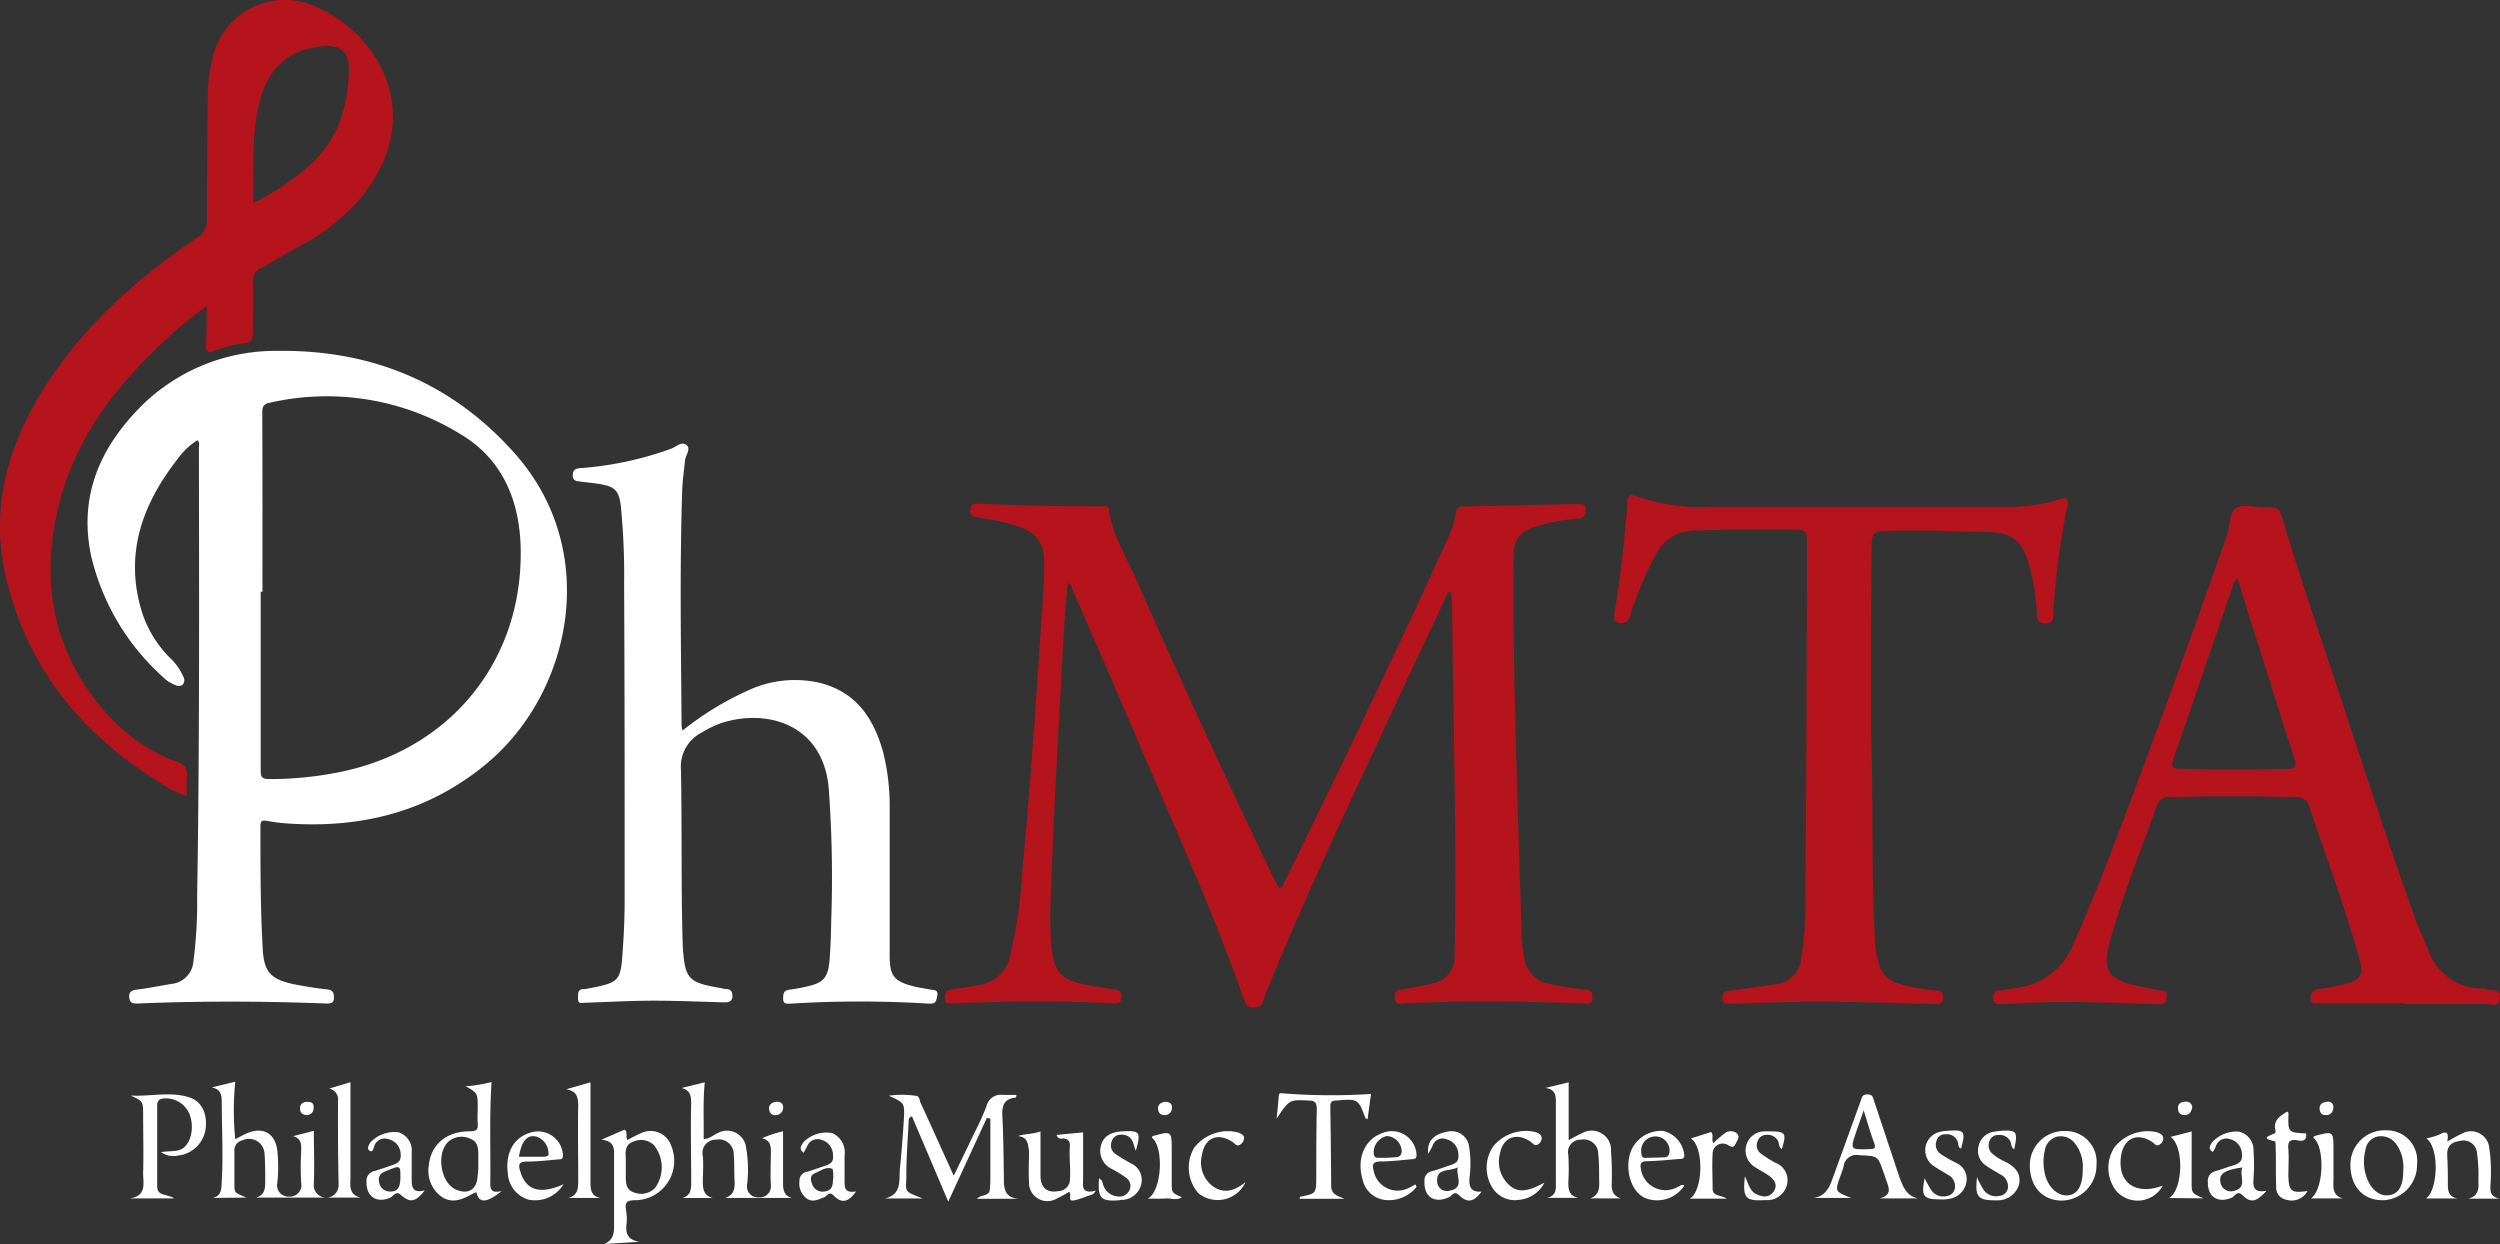 <svg xmlns="http://www.w3.org/2000/svg" viewBox="0 0 283.28 140.96"><rect x="0" y="0" width="283.28" height="140.96" fill="#333333" stroke="none"/><defs><style>.cls-1{fill:#b5141d}.cls-2{fill:#fff}</style></defs><g id="Layer_2" data-name="Layer 2"><g id="Layer_1-2" data-name="Layer 1"><path class="cls-1" d="M164.13 67.05c-1.69 3.59-3.4 7.18-5.08 10.78-5.19 11.2-10.55 22.32-15.22 33.76-.25.62-.53 1.24-.72 1.89s-.6.61-1.11.63a.89.89 0 0 1-1-.73c-3.37-9.63-7.57-18.92-11.57-28.29-2.59-6.08-5.23-12.14-7.86-18.2-.11-.27-.09-.65-.59-.81-.17 2.15-.37 4.26-.49 6.38C120 82 119.4 91.5 119.1 101a40.73 40.73 0 0 0 .1 6.81c.29 2.21 1.14 3.19 3.31 3.66 1.2.27 2.43.44 3.66.62.56.09 1 .17.9.93s-.43.71-1 .67c-6-.32-12-.25-18 0-.47 0-1 .18-1-.6 0-.61.19-.92.87-1 1-.1 2-.31 3.07-.49a4.12 4.12 0 0 0 3.43-3.24 49.44 49.44 0 0 0 1.36-9.22c1-10.36 1.66-20.75 2.36-31.13.09-1.39.16-2.79.16-4.18 0-2.35-.86-3.5-3.1-4.24a24.9 24.9 0 0 0-4.44-.95c-.55-.08-.88-.23-.84-.88s.46-.7 1-.68q6.95.31 13.89.29c.34 0 .76-.12.83.42.38 2.75 1.85 5.08 2.94 7.54q7.63 17.33 15.83 34.39c.15.32.35.63.51.92.35 0 .4-.28.5-.48 6.27-12.76 12.44-25.57 18.32-38.51a13.38 13.38 0 0 0 1.24-3.59c.09-.61.39-.67.88-.67l12.82-.27c.47 0 1-.1 1 .65s-.34 1-1 1a20.2 20.2 0 0 0-4.8.94 3 3 0 0 0-2.37 3.18c-.12 8.58.12 17.15.36 25.73.16 5.9.36 11.8.56 17.7a15.69 15.69 0 0 0 .27 2.25 3.45 3.45 0 0 0 2.81 2.91 33.84 33.84 0 0 0 4.13.67c.76.07.79.43.78 1 0 .73-.49.56-.92.55-6.78-.22-13.57-.36-20.35 0-.44 0-1.06.29-1.13-.61s.4-.87 1-1c1.1-.18 2.2-.4 3.28-.66a3 3 0 0 0 2.5-3.08q.11-5.39.09-10.77c0-4.23-.09-8.46-.14-12.69q-.12-8.37-.25-16.76a9.17 9.17 0 0 0-.11-1Z"/><path class="cls-2" d="M22.36 49.88a8.2 8.2 0 0 0-2.28 2.19c-4 5.13-6 10.76-4 17.27a12.86 12.86 0 0 0 3.23 5.25 6.5 6.5 0 0 1 1.49 2.14.76.76 0 0 1-.14.89.79.79 0 0 1-.8 0 4.1 4.1 0 0 1-1.5-1 26.63 26.63 0 0 1-8-13.49c-1.41-6.38.64-11.8 5-16.44a21.55 21.55 0 0 1 16-6.93c10.7-.16 19.84 3.58 27 11.65 9.79 11.07 6.39 27-3.08 35-6.47 5.45-14 7.43-22.38 6.92a20.81 20.81 0 0 1-2.62-.31c-.71-.15-.77.13-.77.72 0 4.58 0 9.17.26 13.76.14 2.59.85 3.43 3.41 4 1.29.26 2.6.47 3.9.61.68.07.77.46.76 1s-.36.62-.89.6c-7.1-.27-14.2-.3-21.3 0-.56 0-.92 0-1-.66s.26-.84.88-.92c1.3-.16 2.59-.42 3.89-.64a2.76 2.76 0 0 0 2.49-2.49 52.46 52.46 0 0 0 .43-7.51c.28-16.93.22-33.85.2-50.77 0-.28.13-.58-.18-.84Zm7.38 17.17h-.2v20.23c0 .73.13 1 .95 1a40 40 0 0 0 7.73-.74C50.89 85.1 59.26 75 59 62.13c-.11-5.3-2-10-6.65-12.83a28.88 28.88 0 0 0-21.84-3.65c-.62.13-.79.43-.79 1.06.03 6.78.02 13.56.02 20.34Z"/><path class="cls-1" d="M23.42 34.7a42 42 0 0 0-4.94 4.07C13 43.9 8.55 49.73 6.69 57.13 4.48 65.92 6 74 12.12 80.9a20.11 20.11 0 0 0 7.93 5.43 1.44 1.44 0 0 1 1.12 1.74 18.35 18.35 0 0 0 0 2.11 9.44 9.44 0 0 1-2.8-1.35C9.42 83.39 3.17 75.87.71 65.56c-1.9-7.93.17-15.16 4.46-21.85C9.58 36.84 15.55 31.53 22.24 27a2.31 2.31 0 0 0 1.21-2.2c0-4.74.05-9.49.1-14.24a18.1 18.1 0 0 1 .54-4A8.39 8.39 0 0 1 35.78.75c7 3 12.84 12.28 5 21.79A22.82 22.82 0 0 1 34 27.86c-1.5.83-3 1.73-4.46 2.55a1.49 1.49 0 0 0-.88 1.51c.06 2 0 3.91 0 5.87 0 .71-.23 1-.91 1.08a15.32 15.32 0 0 0-3.58.92c-.66.25-.84 0-.83-.62.1-1.42.08-2.84.08-4.47ZM28.7 23a28.09 28.09 0 0 0 6.84-4.7c2.89-2.84 3.9-6.41 4-10.3.06-2.19-1-3-3.18-2.75-3.66.4-5.85 2.45-6.84 5.9-1.07 3.79-.77 7.69-.82 11.85Z"/><path class="cls-2" d="M77.34 82.78a34.28 34.28 0 0 1 7.33-4.5A12.58 12.58 0 0 1 93 77.4c4.06 1.08 6 4 7.07 7.83a25.1 25.1 0 0 1 .74 6.52v16.53c0 2.3.49 2.93 2.74 3.49.62.15 1.25.24 1.88.36.42.08.91 0 .77.74s-.24.88-1 .85a128.06 128.06 0 0 0-15.55 0c-.42 0-.92.14-.91-.58 0-.54.06-.93.72-1a16.81 16.81 0 0 0 1.88-.34c1.94-.4 2.5-1 2.66-3 .12-1.51.16-3 .19-4.54a138.09 138.09 0 0 0-.29-15c-.67-7.21-7-9-12.16-7.33a11.68 11.68 0 0 0-2.25 1.09 4.34 4.34 0 0 0-2.33 4.21c.13 6.62 0 13.25.2 19.87v.12c.26 3.73.6 4.11 4.31 4.74a4.08 4.08 0 0 0 .59.11c.57 0 .74.32.73.85s-.41.67-.89.66c-2.68-.07-5.35-.19-8-.19s-5.19.15-7.78.23c-.37 0-.84.22-.82-.48 0-.52-.09-1.09.72-1.07a.25.25 0 0 0 .12 0c4-.77 4-.77 4.25-4.8.13-1.83.19-3.66.19-5.5 0-11.85 0-23.71-.06-35.57a78.93 78.93 0 0 0-.37-8.83c-.21-1.74-.64-2.22-2.32-2.51-.75-.13-1.51-.19-2.26-.29-.43-.06-.88-.06-.87-.72s.36-.77.91-.81a38.3 38.3 0 0 0 10.25-2.2c.56-.2 1.16-.87 1.72-.42s-.11 1.16-.16 1.76c-.11 1.15-.29 2.3-.32 3.45-.29 8.86-.13 17.71-.07 26.57a3 3 0 0 0 .11.58Z"/><path class="cls-1" d="M272.41 113.68h-9.58c-.43 0-1 .25-1-.59 0-.63.17-.9.82-1a26.2 26.2 0 0 0 3.4-.67c1.42-.4 1.76-1.09 1.37-2.5-1.63-6-3.83-11.73-5.77-17.58a1.39 1.39 0 0 0-1.44-1q-7.24-.23-14.49 0a1.31 1.31 0 0 0-1.33 1c-1.78 4.9-3.7 9.75-5.16 14.77-1.13 3.93-.58 4.84 3.44 5.71.7.15 1.41.31 2.12.4.5.06.87.14.72.78s-.23.82-.91.79c-3.59-.13-7.19-.24-10.78-.26-2.35 0-4.71.14-7.06.24-.48 0-.87 0-.88-.61s.09-.92.76-.95c.51 0 1-.16 1.54-.22a8.09 8.09 0 0 0 6.85-5.22c2.51-5.65 4.67-11.43 6.83-17.2q5.41-14.43 10.51-29c.36-1 .2-2.52 1-3s2.09-.09 3.17-.1c1.75 0 1.7 0 2.22 1.72 2.2 7.36 4.75 14.61 7.14 21.91 2.56 7.84 5.12 15.68 7.94 23.43.38 1 .88 2 1.28 3.08a6.54 6.54 0 0 0 6 4.42 2 2 0 0 1 .71.08c.5.27 1.51-.28 1.43.92s-1 .72-1.52.73h-9.34Zm-18.91-48.2a5.09 5.09 0 0 0-.4.64c-2.29 6.67-4.56 13.33-6.87 20-.35 1 .28 1 .89 1q6 .15 12.09 0c.92 0 1.07-.28.78-1.14-1.12-3.4-2.17-6.83-3.25-10.24s-2.11-6.67-3.24-10.26ZM212 83c.31 7.85 0 15.72.46 23.57a7.53 7.53 0 0 0 .07.83c.43 3.1 1.12 3.85 4.2 4.46a25.24 25.24 0 0 0 2.61.38c.57.05.89.19.82.85s-.42.69-1 .68c-4.35-.12-8.7-.25-13.05-.27-3.31 0-6.62.14-9.93.24-.51 0-.95.14-1-.6s.35-.83.94-.9c1.7-.21 3.4-.47 5.1-.72a3.17 3.17 0 0 0 2.86-2.78 35.15 35.15 0 0 0 .47-6.56q.09-7.77.12-15.56.06-12.45.09-24.9c0-1.61-.06-1.7-1.68-1.69-3.72 0-7.43-.06-11.14.09a4.89 4.89 0 0 0-4.32 2.72 40.86 40.86 0 0 0-2.92 6.93c-.25.72-.59.93-1.3.78s-.52-.72-.44-1.2c.67-4.14 1.16-8.29 1.44-12.47.05-.77.33-.9 1-.65a22.11 22.11 0 0 0 8.23 1.2h34.64a17.47 17.47 0 0 0 5.06-.84c.83-.26 1.16-.23.91.82a87.57 87.57 0 0 0-1.58 12.08c0 .58 0 1.1-.84 1.14s-1-.4-1-1.08a26.17 26.17 0 0 0-1-5.88c-.74-2.41-1.91-3.31-4.44-3.38-3.95-.1-7.9-.23-11.85-.12-1.09 0-1.45.34-1.45 1.45C212 68.68 212 75.83 212 83Z"/><path class="cls-2" d="M24.13 135.74c1.05-.27.94-1.11 1-2 .17-2.91 0-5.82 0-8.73 0-.83-.05-1.59-1.14-1.79l2.67-.65a32.27 32.27 0 0 0 0 6.52c.47-.25.87-.48 1.29-.66 1.87-.82 3.27 0 3.48 2a17.85 17.85 0 0 1 0 3.58 1.28 1.28 0 0 0 1.28 1.58 1.31 1.31 0 0 0 1.41-1.6 31.18 31.18 0 0 1 0-3.35c0-.77.17-1.6-.91-1.9l2.35-.6c0 2 .09 4 0 6a1.41 1.41 0 1 0 2.81.1c-.07-3.15-.08-6.3-.07-9.45a1.26 1.26 0 0 0-1-1.44l2.41-.72v10.72c0 .88-.26 2 1.14 2.35h-11.8c1-.33 1-1.08 1-1.94s0-2-.07-3a1.77 1.77 0 0 0-2.51-1.55 1.16 1.16 0 0 0-.91 1.23v3.59c0 1.2 0 1.1 1.37 1.67ZM107.45 136.16l-4.11-9.66c-.42.14-.37.4-.38.62-.1 2-.26 4-.26 6s-.43 1.78 1.85 2.68h-4.29c2-.45 1.58-2.12 1.72-3.48.18-1.78.32-3.57.43-5.36.12-2 .1-2-1.71-2.8a10.38 10.38 0 0 1 3 0c.53 0 .47.49.6.77 1.23 2.67 2.43 5.35 3.77 8.29.67-1.39 1.24-2.54 1.79-3.7.66-1.4 1.41-2.77 1.94-4.23a1.63 1.63 0 0 1 1.82-1.22h1.55a1.23 1.23 0 0 1-.06.3c-1.35.11-1.6.93-1.53 2.13.12 2.23.13 4.46.17 6.7 0 1.21-.1 2.5 1.69 2.64h-4.74c.48-.53 1.36-.26 1.45-1a13.17 13.17 0 0 0 .07-1.66v-6.43l-.4-.07ZM88.73 128.19v5.68c0 .84 0 1.58 1 1.87h-7.56c1.09-.34 1.11-1.19 1.06-2.12s0-1.92-.09-2.86a1.67 1.67 0 0 0-2-1.62 1.5 1.5 0 0 0-1.5 1.86c.09 1 0 2 0 3 0 .79.15 1.51 1.14 1.75h-3.46c1.08-.31 1-1.2 1-2.05 0-2.91-.08-5.82 0-8.73 0-.85-.14-1.44-1.08-1.69l2.62-.64c-.22 2.14-.09 4.26-.13 6.42.68 0 1.08-.46 1.58-.66a2.18 2.18 0 0 1 3.24 1.69 14.22 14.22 0 0 1 .1 4.17 1.23 1.23 0 0 0 1.31 1.41 1.25 1.25 0 0 0 1.39-1.37c-.08-1.27 0-2.55 0-3.83 0-.68-.09-1.27-1-1.49a12.37 12.37 0 0 1 2.38-.79ZM55.7 122.62c-.25 3.81-.1 7.48-.14 11.14 0 .71-.15 1.55 1.29 1.2-1.77 1.41-2.57 1.39-2.88.12-.22.1-.43.19-.63.3-1.1.62-2.24 1-3.37.18a3.64 3.64 0 0 1-1.38-3.5c.22-2.35 2-3.89 4.65-3.87.81 0 .94-.24.89-.92s0-1.12 0-1.68c0-1.72 0-1.72-1.37-2.52.55 0 1-.08 1.46-.15s.93-.19 1.48-.3Zm-1.5 9.81v-1.64c0-.74-.1-1.45-.91-1.76a2.3 2.3 0 0 0-2.37.24c-1.54 1.21-1.06 4.73.74 5.52 1.4.61 2.37 0 2.46-1.51.03-.35.07-.71.08-.85ZM18.25 130.55c1-.17 1.78 0 2.45-.42 1-.68 1.34-2.5.75-3.95a2.91 2.91 0 0 0-3-1.7c-.5.08-.65.37-.64.83v9.09c0 1.19 1.11.84 1.92 1.39h-5c2-.31 1.45-1.85 1.49-3 .06-2.11 0-4.23 0-6.34 0-1.67 0-1.67-1.43-2.31 2.22.13 4.46-.49 6.65.2 1.38.43 2.05 1.78 1.87 3.49a3.53 3.53 0 0 1-3.15 3.11 2.37 2.37 0 0 1-1.91-.39ZM72.46 140.71l-4 .25c1.24-.52 1.12-1.52 1.12-2.51v-7.77c0-.81-.2-1.41-1.43-1.54l2.63-1.14c.4.32.07.78.31 1.17.5-.25 1-.54 1.53-.76a2.47 2.47 0 0 1 3.43 1.4 4.46 4.46 0 0 1-4.11 6.19c-1 0-1.14.34-1 1.14a5.72 5.72 0 0 1 .07 1.43c-.16 1.09.04 1.93 1.45 2.14Zm-1.55-8.66v1.31c0 .74.06 1.47.91 1.75a2.2 2.2 0 0 0 2.42-.52 4 4 0 0 0-.15-4.84 2.1 2.1 0 0 0-2.32-.39c-.88.3-.91 1-.87 1.74.02.31.01.63.01.95ZM217.33 135.79H213c1.68-.46.84-1.53.61-2.44a4.13 4.13 0 0 0-.17-.45c-.67-2-.67-1.89-2.77-2a1.46 1.46 0 0 0-1.77 1.27 11.31 11.31 0 0 1-.42 1.24c-.55 1.61-.55 1.61 1.29 2.33h-4.25c1.59-.25 1.9-1.58 2.33-2.74 1-2.75 2-5.52 3-8.29.13-.35.14-.69.74-.7s.63.33.75.69l2.94 8.84c.41 1.02.78 1.98 2.05 2.25Zm-6.15-10c-.33 1-.6 1.72-.86 2.49-.68 2-.67 2 1.48 1.93.55 0 .8-.06.56-.73-.43-1.11-.75-2.3-1.18-3.66ZM183.66 135.79h-3.46c1.21-.45 1-1.49 1-2.42s0-1.75-.1-2.62a1.63 1.63 0 0 0-1.94-1.61 1.41 1.41 0 0 0-1.45 1.74 26.72 26.72 0 0 1 0 3.1c0 .87.11 1.53 1.13 1.75h-3.54c1.13-.24 1-1.11 1-1.93v-8.74c0-.87 0-1.63-1.19-1.78l2.64-.64v6.55c.52-.27 1-.56 1.47-.76a2.2 2.2 0 0 1 3.33 2.07 32.91 32.91 0 0 1 .08 3.58c-.04.84.14 1.41 1.03 1.71ZM144.65 126.76c.09-.85.18-1.7.25-2.54 0-.41.24-.36.57-.32a70.73 70.73 0 0 0 9.88.06l-.39 2.87c-.17-.09-.23-.1-.24-.13-.83-2.21-.83-2.19-3.29-2-.51 0-.69.16-.69.68q.07 4.49.1 9c0 1 .78 1.13 1.5 1.46h-5.07c0-.11 0-.23.09-.24 1.79-.36 1.78-.36 1.79-2.25 0-2.55 0-5.1.06-7.65 0-.81-.25-1-1-1-2.1-.09-2.1-.12-3.56 2.06ZM274.93 129a8.43 8.43 0 0 0 1.52-.46c.84-.46 1.05-.15.85.8.65-.35 1.15-.66 1.68-.89a2.08 2.08 0 0 1 3.08 1.59 19 19 0 0 1 .17 3.69c0 .82-.35 1.83 1 2.09h-3.53c1.12-.29 1.2-1.09 1.13-2a17.67 17.67 0 0 0-.18-3.33 1.52 1.52 0 0 0-1.89-1.21c-1 .13-1.52.6-1.46 1.66s.08 2.15.07 3.22c0 .81.1 1.46 1.1 1.64h-3.57c1.38-.98 1.52-5.8.03-6.8ZM115.33 128.73c.88-.28 1.72-.21 2.57-.53v5c0 1.37.74 2 2 1.77a1.35 1.35 0 0 0 1.34-1.37c.09-1.28-.12-2.54 0-3.81 0-.49-.23-.71-.69-.79-.28 0-.67.14-.82-.4l3-.29v5.28c0 .76-.28 1.75 1.46 1.33l-.32.39c-.69.23-1.37.52-2.07.69-1 .22-.24-.71-.68-.94a13.89 13.89 0 0 1-1.35.74 2.09 2.09 0 0 1-3.17-1.92c-.07-1.16 0-2.31 0-3.47-.14-.78-.1-1.57-1.27-1.68ZM230 132a3.88 3.88 0 0 1 4-3.84 3.5 3.5 0 0 1 3.56 3.81 4 4 0 0 1-4 4.07c-2.15-.04-3.56-1.6-3.56-4.04Zm6 .52a4.28 4.28 0 0 0-.92-3 2 2 0 0 0-2-.72 1.9 1.9 0 0 0-1.39 1.62 5.81 5.81 0 0 0 0 2.49c.3 1.52 1.42 2.62 2.57 2.54s1.74-1.06 1.74-2.94ZM273.88 131.89A4 4 0 0 1 270 136c-2.23 0-3.66-1.55-3.67-4a3.88 3.88 0 0 1 4.09-3.92 3.43 3.43 0 0 1 3.46 3.81Zm-1.56.72a4.49 4.49 0 0 0-.77-2.93 2.11 2.11 0 0 0-2.07-.91 1.77 1.77 0 0 0-1.45 1.55 5.3 5.3 0 0 0 .05 2.82c.45 1.54 1.49 2.46 2.63 2.29s1.6-1.08 1.61-2.82ZM97 135c-.85 1.25-1.66 1.39-2.52.48-.53-.56-.76.05-1.09.18-.67.26-1.33.63-2 .13a2.15 2.15 0 0 1-.8-2 1 1 0 0 1 .8-1c.69-.18 1.35-.45 2-.66s1.09-.41 1-1.21a1.8 1.8 0 0 0-1.33-1.77 1.27 1.27 0 0 0-1.59.71c-.13.25-.25.49-.4.76-.64-.44-.22-.89 0-1.22a3.6 3.6 0 0 1 3.25-1 2.41 2.41 0 0 1 1.38 2.55v2.63c0 .88-.1 1.66 1.3 1.42Zm-2.58-1.57c0-.35 0-1-.14-1-.69-.26-1.27.24-1.88.48s-.59.71-.4 1.21a1.27 1.27 0 0 0 1.39.9c1.07-.12.94-.92 1.04-1.62ZM256.82 134.93c-1.18 1.32-1.81 1.4-2.74.49-.58-.57-.84.13-1.18.28-1.54.69-2.77-.07-2.72-1.75a1.13 1.13 0 0 1 .86-1.25c.62-.16 1.21-.41 1.82-.59s1.27-.35 1.18-1.31a1.78 1.78 0 0 0-1.38-1.73 1.25 1.25 0 0 0-1.6.89 3.66 3.66 0 0 1-.33.57c-.6-.38-.25-.77-.09-1.07a3.7 3.7 0 0 1 3.07-1.23 2.13 2.13 0 0 1 1.64 2.22 20.18 20.18 0 0 1 0 3.11c-.07.95.04 1.63 1.47 1.37Zm-2.72-2.64c-1.93.25-2.65.7-2.51 1.55a1.2 1.2 0 0 0 1.52 1.11c1.65-.4.56-1.75.99-2.66ZM48.14 134.89c-1.12 1.38-1.69 1.42-2.76.47-.51-.45-.81.19-1.16.35-1.54.66-2.72-.1-2.69-1.78a1.12 1.12 0 0 1 .87-1.23c.69-.2 1.36-.44 2-.66s1.05-.4 1-1.23a1.77 1.77 0 0 0-1.4-1.73 1.24 1.24 0 0 0-1.57.73c-.12.23-.13.82-.53.59s-.09-.73.11-1a3.8 3.8 0 0 1 3.11-1.11 2.16 2.16 0 0 1 1.53 2.29v3.1c.01.83.1 1.55 1.49 1.21Zm-2.77-1.46c0-1.42 0-1.41-1.69-.71-.57.24-.84.55-.73 1.16A1.21 1.21 0 0 0 44 135c1 .11 1.36-.35 1.37-1.57ZM161.84 130.74c-.19-1.43.63-2.24 2.23-2.52a2 2 0 0 1 2.38 1.6 12.21 12.21 0 0 1 .07 3.57c-.09 1 .08 1.74 1.36 1.63-.91 1.23-1.63 1.32-2.6.37-.5-.48-.75.1-1.06.25-1.66.79-2.89 0-2.81-1.8a1.05 1.05 0 0 1 .84-1.13c.69-.18 1.35-.44 2-.65s1.08-.4 1-1.22a1.79 1.79 0 0 0-1.34-1.75 1.19 1.19 0 0 0-1.57.71c-.08.2-.23.46-.5.94Zm3.34 1.52c-.84.54-2.46 0-2.33 1.65a1.11 1.11 0 0 0 1.44 1c1.71-.32.64-1.7.89-2.65ZM160.52 134.48a4 4 0 0 1-3.59 1.49 2.93 2.93 0 0 1-2.54-2.36c-.69-2.36.25-4.53 2.27-5.23a2.8 2.8 0 0 1 3.85 2.53c0 .47-.35.43-.62.45-1.15.11-2.3.24-3.45.25-.79 0-1 .28-.8 1a2.77 2.77 0 0 0 3.84 2.07 6.38 6.38 0 0 0 .89-.48Zm-2.13-3.38c.21-.06.37-.21.44-.57a1.77 1.77 0 0 0-1.67-1.8 1.89 1.89 0 0 0-1.5 2c.06.37.23.46.44.46a16.54 16.54 0 0 0 2.29-.09ZM64.16 123.43l2.75-.79V134c0 .81.07 1.55 1.14 1.74h-3.64c1.18-.32 1.11-1.26 1.11-2.2 0-2.75-.06-5.51 0-8.26-.02-.9-.1-1.64-1.36-1.85ZM190.86 134.33a3.67 3.67 0 0 1-4.54 1.38c-1.46-.74-2.19-3-1.61-5a3.66 3.66 0 0 1 3.74-2.56 3.11 3.11 0 0 1 2.4 2.77c0 .49-.4.39-.67.41-1.19.11-2.38.22-3.58.25-.69 0-.78.29-.66.89a2.8 2.8 0 0 0 4.2 2c.2-.04.34-.32.72-.14Zm-2.2-3.2c.26 0 .47-.18.52-.64a1.61 1.61 0 1 0-3.19.18c0 .45.21.54.43.53s1.83-.03 2.24-.07ZM63.86 134.18a3.77 3.77 0 0 1-4 1.75 3.31 3.31 0 0 1-2.32-3c-.29-2.3.65-4 2.52-4.58a2.83 2.83 0 0 1 3.73 2.58c0 .53-.38.42-.63.45-1.15.11-2.3.24-3.46.24-.89 0-1 .33-.75 1.09.6 2.14 2.23 2.7 4.91 1.47Zm-5.06-3.11h2.71c.28 0 .74 0 .64-.46a2 2 0 0 0-1.35-1.81c-.92-.25-1.41.36-1.71 1.11a7.83 7.83 0 0 0-.29 1.16ZM218.09 133.51a10.85 10.85 0 0 0 .81 1.44 1.63 1.63 0 0 0 1.71.57 1.07 1.07 0 0 0 .92-1 1.47 1.47 0 0 0-.87-1.44c-.54-.34-1.09-.64-1.61-1a2.14 2.14 0 0 1 .93-3.86 4.17 4.17 0 0 1 .59-.08c2.06-.15 2.18 0 1.65 2-.36-.1-.29-.43-.36-.68a1.26 1.26 0 0 0-1.36-.93 1 1 0 0 0-1.08.77 1.25 1.25 0 0 0 .5 1.47c.55.38 1.15.7 1.74 1a2 2 0 0 1 1.14 2.27 2.28 2.28 0 0 1-1.87 1.79 4.19 4.19 0 0 1-1.18.07c-1.82 0-2.08-.39-1.66-2.39ZM228.23 130.24c-.42-.3-.3-.73-.48-1a1.36 1.36 0 0 0-1.33-.63 1 1 0 0 0-1 .73 1.25 1.25 0 0 0 .27 1.33 6.22 6.22 0 0 0 1.6 1c1 .53 1.76 1.26 1.49 2.55a2.5 2.5 0 0 1-2.52 1.79h-.24c-1.9 0-2.26-.43-2-2.61a11.86 11.86 0 0 0 .73 1.4 1.69 1.69 0 0 0 1.78.71 1.07 1.07 0 0 0 1-.93 1.53 1.53 0 0 0-.92-1.53c-.54-.33-1.1-.63-1.61-1a2 2 0 0 1-.79-2.22 2.05 2.05 0 0 1 1.74-1.59 5.58 5.58 0 0 1 .59-.09c2-.15 2.14.02 1.69 2.09ZM141.14 133.93a3.46 3.46 0 0 1-5.36 1.26 4.42 4.42 0 0 1-.49-5.1 4.8 4.8 0 0 1 5-1.77c.29.12.65.26.68.6a.92.92 0 0 1-.47.79c-.38.24-.56-.13-.81-.29-1.66-1.13-3.18-.52-3.49 1.44a3.36 3.36 0 0 0 1.29 3.6c1.17.8 2.36.54 3.65-.53ZM197.72 133.29c.43.88.54 1.64 1.25 2s1.49.47 2-.27.1-1.36-.55-1.81c-.48-.34-1-.61-1.52-.94a2.19 2.19 0 0 1-1-2.57 2.13 2.13 0 0 1 2.1-1.5 3.75 3.75 0 0 1 .47 0c1.86 0 2 .17 1.43 2-.37-.21-.28-.63-.43-.93a1.33 1.33 0 0 0-1.3-.68 1.05 1.05 0 0 0-1 .69 1.15 1.15 0 0 0 .33 1.41 14.35 14.35 0 0 0 1.7 1.08 2.1 2.1 0 0 1 1.27 2.54 2.3 2.3 0 0 1-2.23 1.68h-.35c-2.12.11-2.44-.25-2.17-2.7ZM175 134a3.53 3.53 0 0 1-2.83 1.95 3 3 0 0 1-3-1.27 4.26 4.26 0 0 1 .06-4.82 4.8 4.8 0 0 1 4.6-1.62c.38.11.81.21.86.7a.81.81 0 0 1-.38.71c-.42.3-.63-.12-.91-.31-1.62-1.06-3.12-.46-3.45 1.44a3.55 3.55 0 0 0 1.14 3.57c.91.8 2.03.7 3.91-.35ZM128.7 130.42c-.18-.54-.26-.84-.38-1.12a1.28 1.28 0 0 0-1.28-.72 1.05 1.05 0 0 0-1.08.78 1.17 1.17 0 0 0 .42 1.39c.55.38 1.14.72 1.72 1.05a2.06 2.06 0 0 1 1.23 2.34 2.3 2.3 0 0 1-2 1.81c-.15 0-.31 0-.47.05-2.12.17-2.49-.21-2.33-2.47.43.17.39.58.52.86a1.86 1.86 0 0 0 1.54 1.17 1.24 1.24 0 0 0 1.39-.7 1.1 1.1 0 0 0-.36-1.39 13.3 13.3 0 0 0-1.6-1 2.25 2.25 0 0 1-1.26-2.69c.33-1.19 1.31-1.5 2.4-1.59h.12c1.89-.09 2.02.09 1.42 2.23ZM245.07 134.34a3.23 3.23 0 0 1-5.33.54 4.3 4.3 0 0 1-.18-4.83 4.77 4.77 0 0 1 4.77-1.77c.33.11.71.22.79.64a.77.77 0 0 1-.34.72c-.42.37-.64-.07-.91-.24-1.71-1.12-3.24-.42-3.53 1.61-.44 2.99 1.66 4.5 4.73 3.33ZM261.3 128.43c.15.91-.49.88-1 .78-.87-.15-1.09.19-1 1 .07 1 0 2 0 3 .05 1.78.3 2 2.16 1.75a2 2 0 0 1-2.32 1 1.41 1.41 0 0 1-1.22-1.54c-.07-1.44 0-2.88-.06-4.31 0-.28 0-.78-.09-.79-1.77-.37-.55-.62 0-.91.07 0 .09-.23.06-.34-.27-1.14.53-1.61 1.31-2.1.16 0 .17.13.17.24-.05 2.12-.05 2.12 1.99 2.22ZM191.59 129l2.3-.73c.33.35 0 .82.25 1.26a15.1 15.1 0 0 1 1.3-1.12 1.1 1.1 0 0 1 1.35 0c.44.39.06.79-.11 1.18-.31.67-.68.22-1.06.07a1.14 1.14 0 0 0-1.56 1.09c-.08 1.3 0 2.62 0 3.93 0 .9.89.69 1.61 1.14h-4.19c1.52-.92 1.61-5.89.11-6.82ZM265.44 135.79h-3.58c1.46-1 1.61-5.88.26-6.88.05-.06.09-.16.14-.18 2.15-.58 2.15-.58 2.15 1.61v3.47c-.04.86-.04 1.65 1.03 1.98ZM130.06 135.82c1.64-.91 1.82-5.89.47-6.9 0-.06.05-.17.1-.19 2.14-.59 2.14-.59 2.14 1.64v3.59c0 1.2 0 1.2 1.15 1.7-.63.41-1.25.09-1.83.14s-1.18.02-2.03.02ZM245.77 135.75c1.58-.89 1.76-5.8.18-6.93l2.39-.61V134c0 1.2 0 1.2 1.35 1.79ZM87.8 126.36c-.42 0-.63-.33-.66-.76s.38-.73.86-.75.78.21.74.7a.86.86 0 0 1-.94.81Z"/><path class="cls-2" d="M34.83 126.35c-.61 0-.81-.28-.84-.72s.29-.78.79-.78.79.12.76.67a.78.78 0 0 1-.71.83ZM248.4 125.56c-.12.4-.3.79-.85.79s-.77-.33-.76-.84.41-.64.82-.67a.66.66 0 0 1 .79.72ZM132 124.85c.58 0 .84.25.79.71a.79.79 0 0 1-.86.79c-.5 0-.69-.32-.71-.77s.4-.69.78-.73ZM264.38 125.57a.77.77 0 0 1-.85.78c-.51 0-.67-.3-.69-.77s.4-.72.85-.74a.59.59 0 0 1 .69.73Z"/></g></g></svg>
